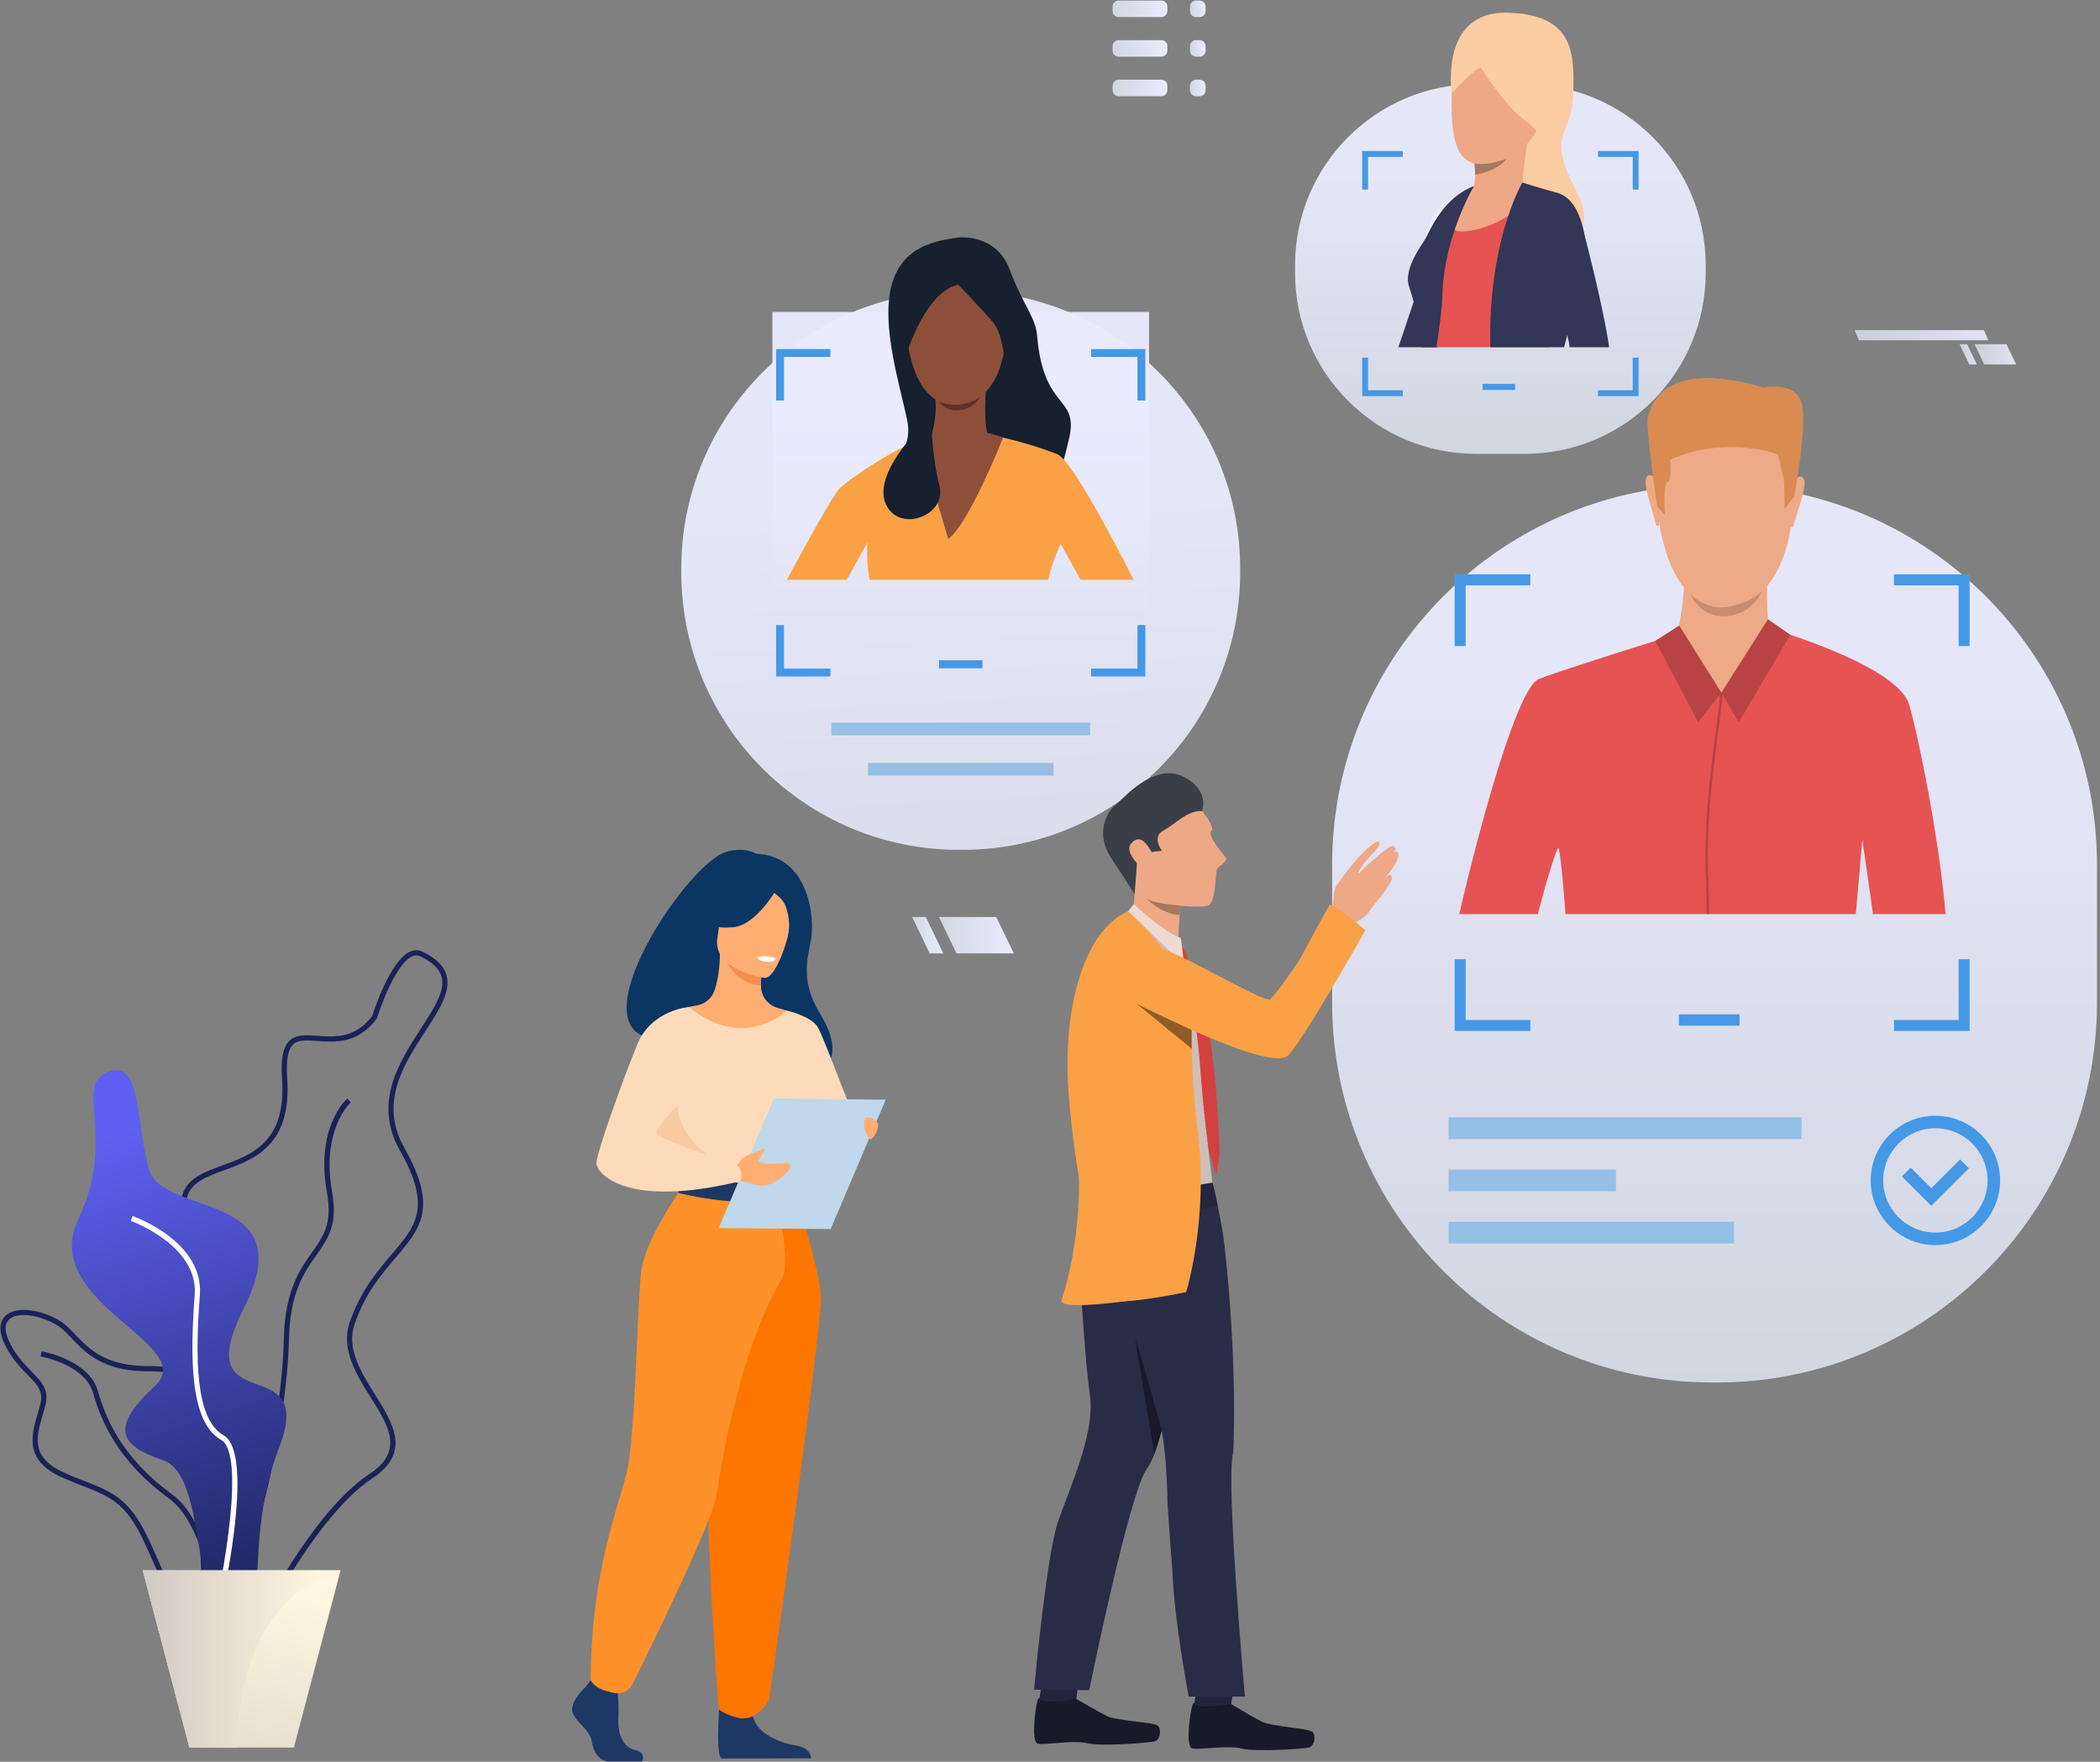 <svg xmlns="http://www.w3.org/2000/svg" width="348" height="292" viewBox="0 0 348 292"><rect x="0" y="0" width="348" height="292" fill="#808080" stroke="none"/><defs><linearGradient id="eo2aa" x1="165.82" x2="158.58" y1="214.44" y2="83.35" gradientUnits="userSpaceOnUse"><stop offset="0" stop-color="#d1d7e0"/><stop offset="1" stop-color="#ebebff"/></linearGradient><linearGradient id="eo2ab" x1="284.13" x2="284.13" y1="250.98" y2="116.03" gradientUnits="userSpaceOnUse"><stop offset="0" stop-color="#d1d7e0"/><stop offset="1" stop-color="#ebebff"/></linearGradient><linearGradient id="eo2ac" x1="159.2" x2="159.2" y1="167.64" y2="68.97" gradientUnits="userSpaceOnUse"><stop offset="0" stop-color="#d1d7e0"/><stop offset="1" stop-color="#ebebff"/></linearGradient><linearGradient id="eo2ad" x1="214.74" x2="237.11" y1="224.15" y2="224.15" gradientUnits="userSpaceOnUse"><stop offset=".01" stop-color="#1a2257"/><stop offset="1" stop-color="#5e60f2"/></linearGradient><linearGradient id="eo2ae" x1="232.08" x2="272.74" y1="242.62" y2="242.62" gradientUnits="userSpaceOnUse"><stop offset=".01" stop-color="#1a2257"/><stop offset="1" stop-color="#5e60f2"/></linearGradient><linearGradient id="eo2af" x1="235.57" x2="266.09" y1="248.53" y2="248.53" gradientUnits="userSpaceOnUse"><stop offset=".01" stop-color="#1a2257"/><stop offset="1" stop-color="#5e60f2"/></linearGradient><linearGradient id="eo2ag" x1="198.68" x2="244.51" y1="217.53" y2="217.53" gradientUnits="userSpaceOnUse"><stop offset=".01" stop-color="#1a2257"/><stop offset="1" stop-color="#5e60f2"/></linearGradient><linearGradient id="eo2ah" x1="46.87" x2="20.19" y1="267.56" y2="187.51" gradientUnits="userSpaceOnUse"><stop offset=".01" stop-color="#1a2257"/><stop offset="1" stop-color="#5e60f2"/></linearGradient><linearGradient id="eo2ai" x1="26.23" x2="39.57" y1="319.85" y2="262.32" gradientUnits="userSpaceOnUse"><stop offset="0" stop-color="#c9c4c1"/><stop offset="1" stop-color="#fff6de"/></linearGradient><linearGradient id="eo2aj" x1="20.22" x2="53.02" y1="274.96" y2="274.96" gradientUnits="userSpaceOnUse"><stop offset="0" stop-color="#c9c4c1"/><stop offset="1" stop-color="#fff6de"/></linearGradient><linearGradient id="eo2ak" x1="248.63" x2="248.63" y1="84.22" y2="28.63" gradientUnits="userSpaceOnUse"><stop offset="0" stop-color="#d1d7e0"/><stop offset="1" stop-color="#ebebff"/></linearGradient><linearGradient id="eo2al" x1="327.19" x2="334.11" y1="58.72" y2="58.72" gradientUnits="userSpaceOnUse"><stop offset="0" stop-color="#d1d7e0"/><stop offset="1" stop-color="#ebebff"/></linearGradient><linearGradient id="eo2am" x1="324.72" x2="327.6" y1="58.72" y2="58.72" gradientUnits="userSpaceOnUse"><stop offset="0" stop-color="#d1d7e0"/><stop offset="1" stop-color="#ebebff"/></linearGradient><linearGradient id="eo2an" x1="307.34" x2="329.48" y1="55.56" y2="55.56" gradientUnits="userSpaceOnUse"><stop offset="0" stop-color="#d1d7e0"/><stop offset="1" stop-color="#ebebff"/></linearGradient><linearGradient id="eo2ao" x1="184.37" x2="193.45" y1="1.46" y2="1.46" gradientUnits="userSpaceOnUse"><stop offset="0" stop-color="#d1d7e0"/><stop offset="1" stop-color="#ebebff"/></linearGradient><linearGradient id="eo2ap" x1="184.37" x2="193.45" y1="8.02" y2="8.02" gradientUnits="userSpaceOnUse"><stop offset="0" stop-color="#d1d7e0"/><stop offset="1" stop-color="#ebebff"/></linearGradient><linearGradient id="eo2aq" x1="184.37" x2="193.45" y1="14.59" y2="14.59" gradientUnits="userSpaceOnUse"><stop offset="0" stop-color="#d1d7e0"/><stop offset="1" stop-color="#ebebff"/></linearGradient><linearGradient id="eo2ar" x1="197.2" x2="199.78" y1="1.46" y2="1.46" gradientUnits="userSpaceOnUse"><stop offset="0" stop-color="#d1d7e0"/><stop offset="1" stop-color="#ebebff"/></linearGradient><linearGradient id="eo2as" x1="197.2" x2="199.78" y1="8.02" y2="8.02" gradientUnits="userSpaceOnUse"><stop offset="0" stop-color="#d1d7e0"/><stop offset="1" stop-color="#ebebff"/></linearGradient><linearGradient id="eo2at" x1="197.2" x2="199.78" y1="14.59" y2="14.59" gradientUnits="userSpaceOnUse"><stop offset="0" stop-color="#d1d7e0"/><stop offset="1" stop-color="#ebebff"/></linearGradient><linearGradient id="eo2au" x1="155.6" x2="168" y1="155.01" y2="155.01" gradientUnits="userSpaceOnUse"><stop offset="0" stop-color="#d1d7e0"/><stop offset="1" stop-color="#ebebff"/></linearGradient><linearGradient id="eo2av" x1="151.15" x2="156.32" y1="155.01" y2="155.01" gradientUnits="userSpaceOnUse"><stop offset="0" stop-color="#d1d7e0"/><stop offset="1" stop-color="#ebebff"/></linearGradient></defs><g><g><g opacity=".95"><path fill="url(#eo2aa)" d="M158.898 140.854c-25.405 0-46-20.595-46-46v-.616c0-25.405 20.595-46 46-46h.616c25.405 0 46 20.595 46 46v.616c0 25.405-20.595 46-46 46z"/></g><g><path fill="#96bfe6" d="M137.766 121.886v-2.118h42.88v2.118z"/></g><g><path fill="#96bfe6" d="M143.84 128.561v-2.118h30.732v2.118z"/></g><g opacity=".95"><path fill="url(#eo2ab)" d="M283.75 229.141c-34.794 0-63-28.206-63-63V143.36c0-34.794 28.206-63 63-63h.755c34.794 0 63 28.206 63 63v22.781c0 34.794-28.206 63-63 63z"/></g><g><g><path fill="#4598e6" d="M278.222 169.993v-1.862h10.053v1.862z"/></g></g><g><g><path fill="#96bfe6" d="M240.054 188.797v-3.604h58.499v3.604z"/></g><g><path fill="#96bfe6" d="M240.054 206.105V202.5h47.305v3.605z"/></g><g><path fill="#96bfe6" d="M240.054 197.45v-3.604h27.732v3.605z"/></g></g><g><g><path fill="#4598e6" d="M242.882 169.056h10.72v1.82h-12.54v-11.885h1.82zm83.516-10.065v11.885h-12.54v-1.82h10.72V158.99zM241.06 95.197h12.54v1.82h-10.719v10.061h-1.82zm85.337 0v11.881h-1.82v-10.06h-10.72v-1.821z"/></g></g><g><g><g><path fill="#4598e6" d="M329.368 195.649c0 4.767-3.878 8.645-8.646 8.645-4.767 0-8.646-3.878-8.646-8.645 0-4.768 3.879-8.646 8.646-8.646 4.768 0 8.646 3.878 8.646 8.646zm2.075 0c0-5.912-4.81-10.721-10.72-10.721-5.912 0-10.721 4.81-10.721 10.72 0 5.912 4.809 10.721 10.72 10.721 5.912 0 10.721-4.81 10.721-10.72z"/></g></g><g><g><path fill="#4598e6" d="M320.039 199.868l-4.87-4.87 1.466-1.468 3.404 3.404 4.77-4.771 1.468 1.467z"/></g></g></g><g opacity=".95"><path fill="url(#eo2ac)" d="M127.993 105.262v-53.56h62.426v53.56z"/></g><g><g><g><path fill="url(#eo2ad)" d="M36.248 266.244c5.197-3.655 11.28-29.127 11.642-44.3.186-7.77 2.484-11.008 4.51-13.865 1.938-2.73 3.611-5.09 2.636-10.504-1.862-10.348 3.035-14.815 3.085-14.858l-.567-.647c-.218.191-5.318 4.798-3.364 15.658.911 5.059-.59 7.175-2.49 9.854-1.995 2.81-4.477 6.308-4.669 14.342-.39 16.283-6.608 40.333-11.278 43.617z"/></g></g><g><g><path fill="url(#eo2ae)" d="M9.195 219.484c.953.521 1.751 1.357 2.676 2.325 2.31 2.419 5.184 5.43 12.467 5.464 3.626.016 5.657.49 6.585 1.532 1.015 1.14.794 3.116.487 5.852a69.498 69.498 0 0 0-.327 3.475c-.493 7.823 3.991 13.29 4.182 13.518 2.608 3.106 5.562 9.288 4.328 12.818-.48 1.373-1.578 2.243-3.263 2.583-5.879 1.189-7.501-2.49-10.19-8.584a141.576 141.576 0 0 0-1.583-3.497c-3.115-6.574-6.02-7.715-10.42-9.441-1.055-.415-2.251-.884-3.557-1.47-5.56-2.5-4.557-5.93-3.494-9.561.152-.52.303-1.038.434-1.551.669-2.614-.65-3.96-2.32-5.665-1.202-1.226-2.564-2.615-3.641-4.867-.565-1.18-1.03-2.783-.043-3.718 1.3-1.232 4.6-.893 7.679.787zm16.158 39.33c2.34 5.306 4.112 9.318 8.95 9.318.67 0 1.4-.077 2.197-.238 2.003-.406 3.317-1.462 3.904-3.142 1.401-4.007-1.845-10.516-4.48-13.653-.044-.053-4.454-5.442-3.983-12.913.079-1.252.209-2.411.323-3.434.332-2.956.571-5.092-.699-6.519-1.119-1.257-3.28-1.802-7.223-1.82-6.917-.033-9.652-2.896-11.85-5.198-.933-.977-1.814-1.9-2.886-2.484-3.447-1.883-7.098-2.16-8.681-.659-.752.714-1.387 2.11-.142 4.714 1.14 2.38 2.616 3.887 3.802 5.098 1.596 1.629 2.651 2.705 2.102 4.85-.128.503-.277 1.012-.426 1.522-1.067 3.647-2.275 7.781 3.967 10.586a77.82 77.82 0 0 0 3.596 1.487c4.357 1.71 6.987 2.742 9.956 9.01a139.953 139.953 0 0 1 1.573 3.475z"/></g></g><g><g><path fill="url(#eo2af)" d="M36.407 273.094l.859-.045c-.043-.806-1.126-19.816-8.758-25.38-8.373-6.103-11.014-12.662-12.271-17.065-1.481-5.188-9.022-6.575-9.343-6.631l-.15.847c.074.012 7.333 1.35 8.667 6.02 1.292 4.525 4.003 11.264 12.59 17.524 7.306 5.325 8.396 24.537 8.406 24.73z"/></g></g><g><g><path fill="url(#eo2ag)" d="M61.254 244.282c-10.623 6.989-20.704 28.548-21.557 30.4-2.126 1.654-3.593 2.3-4.36 1.918-1.31-.653-1.241-4.402-1.155-9.15.126-6.953.298-16.476-3.372-25.307-3.574-8.602-.563-10.977 2.625-13.49 3.81-3.006 7.751-6.114.71-19.172-2.949-5.47-3.91-9.102-3.026-11.431.828-2.183 3.248-3.07 6.05-4.095 4.988-1.825 11.195-4.097 10.423-15.245-.201-2.912.106-4.731.94-5.563.848-.843 2.254-.74 4.034-.61 2.979.218 6.686.49 9.84-3.678l.045-.06.022-.071c.028-.09 2.816-8.906 5.853-10.229.454-.197.876-.198 1.288-.001 2.023.968 3.185 2.072 3.552 3.376.656 2.332-1.228 5.233-3.41 8.592-3.555 5.475-7.98 12.288-3.483 20.233 5.31 9.382 2.658 12.488-1.359 17.19-2.397 2.805-5.114 5.986-6.946 11.219-1.568 4.477 1.1 8.735 3.454 12.492 2.992 4.777 5.577 8.903-.168 12.682zM35.84 277.57c1.076 0 2.506-.735 4.47-2.274l.082-.065.043-.095c.105-.23 10.632-23.122 21.291-30.134 6.447-4.242 3.385-9.13.424-13.857-2.36-3.768-4.802-7.665-3.37-11.752 1.779-5.081 4.44-8.197 6.788-10.945 4.099-4.799 7.06-8.265 1.453-18.17-4.24-7.493-.151-13.788 3.456-19.343 2.295-3.534 4.278-6.587 3.516-9.293-.438-1.556-1.749-2.838-4.008-3.919-.642-.306-1.315-.31-2.003-.01-3.273 1.425-6.009 9.753-6.306 10.686-2.862 3.734-6.147 3.494-9.047 3.282-1.92-.14-3.577-.262-4.703.858-1.035 1.032-1.414 3.012-1.191 6.232.727 10.503-4.898 12.562-9.86 14.378-2.876 1.053-5.592 2.046-6.56 4.597-.979 2.58-.002 6.439 3.074 12.144 6.698 12.422 3.208 15.175-.487 18.088-3.299 2.602-6.71 5.292-2.885 14.496 3.6 8.665 3.43 18.084 3.305 24.963-.098 5.443-.163 9.039 1.633 9.933.266.133.559.2.885.2z"/></g></g><g><path fill="url(#eo2ah)" d="M18.13 177.594c5.425-1.86 4.298 8.596 6.59 16.332 2.292 7.737 25.5 3.375 15.759 22.748-9.742 19.372 12.32 6.478 5.73 23.383s-.573 34.985-7.736 30.386S34.45 244.557 27 242.027c-7.45-2.53-8.665-5.48-1.29-12.356 7.377-6.877-19.327-13.704-12.737-27.59 6.59-13.885-1.11-22.338 5.158-24.487z"/></g><g><g><path fill="#fff" d="M35.977 269.333c.682-2.894 6.508-28.362 1.071-31.44-4.791-2.714-4.673-13.267-3.925-23.233.661-8.822-10.668-12.945-11.15-13.116l-.289.81c.113.04 11.194 4.076 10.581 12.242-.767 10.234-.85 21.094 4.36 24.044 4.128 2.338.327 22.806-1.485 30.496z"/></g></g><g><path fill="url(#eo2ai)" d="M56.444 260.264L48.7 289.65h-17.31l-7.745-29.385z"/></g><g><path fill="url(#eo2aj)" d="M56.444 260.264s-17.05 3.202-17.05 29.385H31.39l-7.746-29.385z"/></g></g><g opacity=".95"><path fill="url(#eo2ak)" d="M244.611 75.224c-16.568 0-30-13.431-30-30v-1.283c0-16.568 13.432-30 30-30h8.045c16.569 0 30 13.432 30 30v1.283c0 16.569-13.431 30-30 30z"/></g><g><g><path fill="#4598e6" d="M245.677 64.633v-1h5.397v1z"/></g></g><g><g><path fill="#4598e6" d="M226.706 64.68h5.754v.978h-6.731v-6.38h.977zm44.833-5.402v6.38h-6.732v-.977h5.755v-5.403zm-45.81-34.246h6.731v.977h-5.754v5.4h-.977zm45.81 0v6.378h-.977v-5.401h-5.755v-.977z"/></g></g><g><g><path fill="#4598e6" d="M155.602 110.755v-1.335h7.208v1.335z"/></g></g><g><g><path fill="#4598e6" d="M129.917 110.819h7.687v1.305h-8.992v-8.522h1.305zm59.883-7.217v8.522h-8.991v-1.305h7.686v-7.217zM128.612 57.86h8.992v1.306h-7.687v7.213h-1.305zm61.188 0v8.52h-1.305v-7.214h-7.686v-1.306z"/></g></g><g><g><g><path fill="#e65353" d="M322.406 151.504H310.38c-.791-5.758-1.764-12.33-1.764-12.33s-.486 5.424-1.077 12.33h-48.118c-.44-6.21-.968-10.858-1.159-10.953-.276-.138-1.992 5.372-3.417 10.953H241.82c3.35-14.432 9.6-37.586 13.212-38.973 5.142-1.978 26.114-8.44 26.114-8.44h11.967s21.267 6.066 23.245 12.663c1.573 5.257 5.042 22.591 6.048 34.75z"/></g></g><g><g><path fill="#eea987" d="M287.68 65.266s11.174 1.76 9.473 19.245c-1.702 17.484-11.564 16.05-12.224 16.033-.659-.018-9.9.319-10.621-21.028 0 0-.315-15.786 13.372-14.25z"/></g></g><g><g><path fill="#eea987" d="M292.896 95.394s-.306 7.192.39 8.749c.695 1.556-9.222 6.557-15.271.984 0 0 1.46-7.815 1.055-10.585-.407-2.77 13.826.852 13.826.852z"/></g></g><g><g><path fill="#eea987" d="M297.326 79.572s1.223-1.307 1.672.016c.449 1.324-1.898 7.236-1.745 7.5 0 0-.223.514-.517.232-.294-.283.59-7.748.59-7.748z"/></g></g><g><g><path fill="#eea987" d="M274.434 79.35s-1.198-1.33-1.673-.015c-.474 1.314 1.759 7.27 1.6 7.533 0 0 .214.517.513.24.299-.276-.44-7.757-.44-7.757z"/></g></g><g><g><path fill="#d98b52" d="M297.32 82.254l-1.6 2.139s.046-4.69-.21-5.425c-.257-.735-.65-2.981-.865-3.51-.215-.53-9.596-3.16-17.883.767 0 0 .364 3.372-.43 3.672-.794.3-.405 5.491-.405 5.491l-1.315-1.484s-2.014-13.451-1.516-14.853c.497-1.403 2.081-9.832 19.082-4.828 0 0 5.3-1.123 6.364 2.537s-1.222 15.494-1.222 15.494z"/></g></g><g><g><path fill="#eea987" d="M293.285 104.142s2.521.538-8.03 10.65c0 0-7.482-8.279-7.24-9.665.242-1.386 15.27-.985 15.27-.985z"/></g></g><g><g><path fill="#b84343" d="M285.256 114.792l2.88 4.923 8.54-14.502-3.698-2.58z"/></g></g><g><g><path fill="#b84343" d="M285.256 114.792l-6.988-11.119-3.96 2.546 7.101 13.496z"/></g></g><g><g><path fill="#b84343" d="M283.09 145.594c.086 1.64.124 3.65.129 5.91h-.396c-.005-2.25-.043-4.256-.129-5.891-.648-12.335 2.34-27.343 2.36-30.86l.386.076c-.02 3.517-2.998 18.482-2.35 30.765z"/></g></g><g><path fill="#c78d71" d="M280.11 98.486s2.655 2.807 6.405 2.059c3.75-.75 5.415-2.466 5.415-2.466s-1.48 3.713-5.816 4.052c-4.335.34-6.004-3.645-6.004-3.645z"/></g></g><g><g><g><g><path fill="#eea886" d="M149.512 51.993c.305 0 .647.35.708.416.237 2.167.558 5.659.419 5.847-.007.007-.01.006-.014.006-.148-.037-.477-.87-.662-1.45-.018-.066-.058-.188-.113-.357-.283-.877-1.036-3.205-.76-4.045.079-.24.196-.378.348-.41a.374.374 0 0 1 .074-.007zm1.117 6.361a.106.106 0 0 0 .075-.032c.22-.22-.29-4.985-.393-5.938l-.002-.015-.01-.011c-.02-.022-.478-.53-.879-.448-.187.039-.327.198-.418.471-.285.869.448 3.134.76 4.102.055.168.094.29.112.356.078.242.477 1.45.73 1.512a.102.102 0 0 0 .025.003z"/></g></g></g><g><g><g><path fill="#16202e" d="M158.936 39.353s6.152-.645 8.368 5.295c2.216 5.94 4.303 7.885 4.565 11.006 1.056 12.622 6.95 9.767 5.293 17.043-1.658 7.276-2.806 8.376-2.806 8.376l-14.092-2.762-14.275.046s5.584-2.79 4.341-8.73c-1.243-5.94-4.341-15.677-2.591-22.308 1.75-6.63 7.521-7.46 11.197-7.966z"/></g></g></g><g><g><g><path fill="#eea886" d="M166.858 52.409c.066-.072.461-.475.782-.409.152.032.27.17.348.41.277.84-.476 3.168-.76 4.045-.055.169-.094.291-.112.356-.186.58-.515 1.414-.663 1.45-.004.001-.007.002-.013-.004-.14-.19.181-3.681.417-5.848zm-.41 5.945a.102.102 0 0 0 .027-.003c.252-.061.651-1.27.729-1.514.018-.064.057-.185.112-.354.313-.967 1.046-3.233.76-4.102-.09-.273-.23-.432-.418-.47-.401-.085-.86.425-.879.447l-.01.011-.001.014c-.104.954-.613 5.72-.394 5.939a.106.106 0 0 0 .075.032z"/></g></g></g><g><g><g><path fill="#faa146" d="M187.86 96.105h-8.782c-1.82-3.318-3.3-5.914-3.3-5.914s-1.184 2.16-2.102 5.914h-29.56c-.452-2.342-.48-4.587-.385-6.185 0 0-1.58 2.854-3.413 6.185h-9.931c2.635-4.935 7.573-13.92 8.696-15.092 1.409-1.476 9.577-7.122 15.409-8.964 5.834-1.842 9.15-.064 9.15-.064s5.99 1.08 11.529 3.276c2.178.863 8.192 11.972 12.688 20.844z"/></g></g></g><g><g><g><path fill="#8e4f3a" d="M159.748 42.827s8.147 1.175 6.954 13.202c-1.193 12.026-8.383 11.072-8.863 11.062-.48-.01-7.214.25-7.796-14.425 0 0-.271-10.852 9.705-9.84z"/></g></g></g><g><g><g><path fill="#8e4f3a" d="M163.367 64.957s-.504 6.256.701 8.13c1.205 1.874-1.03 4.418-5.636 3.548-4.606-.87-4.338-3.481-4.338-3.481s1.29-3.86.912-6.95c-.376-3.091 8.361-1.247 8.361-1.247z"/></g></g></g><g><g><g><path fill="#16202e" d="M158.816 47.186s3.806 4.001 5.574 6.027c1.769 2.027 1.972 5.941 1.972 5.941s2.978-3.638 1.733-7.874c-1.246-4.237-4.193-12.48-11.653-9.947-7.46 2.532-7.737 13.677-6.861 19.203 0 0 3.348-12.2 9.235-13.35z"/></g></g></g><g><g><g><path fill="#8e4f3a" d="M166.227 72.535s-5.65 14.31-9.083 16.796c0 0-4.51-14.594-4.195-16.73 0 0 6.804-2.667 13.278-.066z"/></g></g></g><g><g><path fill="#16202e" d="M154.288 69.075s-10.071 8.96-7.457 14.551c2.23 4.772 10.14 1.845 8.836-3.154-1.306-5-1.379-11.397-1.379-11.397z"/></g></g><g><g><path fill="#633029" d="M155.605 66.546s3.471 1.64 6.85-.783c0 0-.938 1.938-3.425 2.213-2.486.276-3.425-1.43-3.425-1.43z"/></g></g></g><g><g><g><path fill="#323657" d="M244.997 33.444s-3.34 12.57-4.037 15.403c-.207.853-.877 2.328-1.727 4.01a3.206 3.206 0 0 0-.334 1.06c-.135 1.049.268 1.875-.429 3.118l-.126.523h-6.611c.772-2.292 1.75-5.208 2.535-7.558.658-1.982 1.177-3.56 1.316-4.016.408-1.363 1.907-5.779 3.18-8.71.445-1.022 2.157-2.03 3.674-2.76a29.487 29.487 0 0 1 2.56-1.07z"/></g></g><g><g><path fill="#fccca2" d="M240.574 15.487s-2.107-13.634 9.185-13.383c11.292.252 11.14 6.994 10.94 13.685-.202 6.691-4.528 6.188.352 15.496 4.88 9.307-4.226 9.307-4.226 9.307l-7.066-9.71z"/></g></g><g><g><path fill="#eea886" d="M248.523 3.413s-7.647 1.207-7.949 12.074c-.302 10.867 2.063 13.181 8.754 10.917 6.691-2.263 8.804-13.633 8.956-15.394.15-1.761.553-8.905-9.76-7.597z"/></g></g><g><g><path fill="#e55353" d="M261.954 41.212c.027 3.74-4.272 12.685-4.935 15.448-.079.322-.163.619-.247.898h-20.87c-.108-1.289-.21-2.39-.261-3.012-.166-2.043-2.235-6.444-2.166-8.492.072-2.088 1.096-3.89 2.53-6.119.443-.69.912-1.394 1.378-2.078 1.52-2.23 3.036-4.254 3.782-4.95a12.113 12.113 0 0 1 1.522-1.214l.003-.004c.938-.624 1.568-.826 1.568-.826l6.573-1.05s4.097 1.483 6.455 2.033c0 0 4.599.673 4.668 9.366z"/></g></g><g><g><path fill="#e55353" d="M242.692 31.69l-3.81 6.004-3.517 5.541c.009-.03.243-.869.64-3.299.076-.461.157-.98.244-1.56.025-.173.063-.343.11-.512 1.505-3.47 6.158-6.086 6.328-6.172a.018.018 0 0 1 .005-.003z"/></g></g><g><g><path fill="#eea886" d="M253.63 21.51c-.663 1.251-1.363 9.022-1.363 9.022s-9.353 3.535-8.395 1.535c.434-.907.561-2.085.57-3.1a15.015 15.015 0 0 0-.147-2.21s9.998-6.5 9.335-5.247z"/></g></g><g><g><path fill="#fccca2" d="M245.404 11.21s3.924 6.39 7.496 8.906c3.572 2.515 1.761 4.528 1.761 4.528s9.32-19.621.46-20.98c-8.862-1.358-14.295-1.459-14.547 11.823 0 0 4.025-4.377 4.83-4.276z"/></g></g><g><g><path fill="#a77860" d="M249.671 26.279c-1.435 2.118-5.228 2.688-5.228 2.688h-.001c.008-.8-.057-1.5-.104-1.888 2.437.47 5.333-.8 5.333-.8z"/></g></g><g><path fill="#ebeeff" d="M236.375 37.823s-.203.42-.37 2.114l1.378-2.08s2.46-3.527 3.303-4.445c.843-.917 2.001-1.72 2.001-1.72s-4.84 2.326-6.312 6.131z"/></g><g><path fill="#e55353" d="M254.987 43.084s6.004-2.355 7.78-2.492c0 0-1.208-9.64-7.105-8.619-5.896 1.022-.675 11.11-.675 11.11z"/></g><g><path fill="#eea886" d="M244.258 30.863s-4.407 6.777-2.915 7.369c1.492.592 9.567-.79 13-7.227 0 0-5.133-2.632-10.085-.142z"/></g><g><path fill="#323657" d="M262.768 40.593c-.307 5.313-1.815 10.353-3.058 14.979-.18.67-.355 1.334-.517 1.986h-12.222c-.03-1.833-.024-3.449.033-4.798.615-14.748 5.29-22.503 5.29-22.503s1.492.501 5.788 1.717c2.943.832 4.055 4.578 4.46 6.849l.007.027a16.21 16.21 0 0 1 .219 1.743z"/></g><g><path fill="#323657" d="M244.255 30.866c-.048.084-.853 1.436-1.817 3.647-1.448 3.32-3.256 8.576-3.41 14.367-.047 1.86-.417 4.872-.978 8.678h-2.44A38.727 38.727 0 0 0 234.268 50c-.334-1.186-.64-2.073-.805-2.634-.778-2.646 1.709-6.17 2.541-7.431.835-1.259 2.83-7.05 8.251-9.069z"/></g><g><path fill="#323657" d="M266.66 57.558h-6.563c0-.426-.147-1.123-.387-1.985-1.193-4.239-4.722-12.49-4.722-12.49s-5.28-8.63-.276-10.829c5.004-2.198 7.158 3.947 7.83 6.57a.2.2 0 0 0 .006.027c.166.628 3.145 11.988 4.113 18.707z"/></g></g><g><g><g><path fill="#eea886" d="M220.84 151.577s-.103-1.27.046-1.863c.258-1.024-.122-2.681 1.165-3.486 1.287-.804 4.989 2.564 5.28 3.505.291.94-1.093 2.544-3.987 3.892-2.894 1.347-2.504-2.048-2.504-2.048z"/></g></g><g><g><path fill="#eea886" d="M221.657 146.562s1.25-1.88 2.9-3.802c1.447-1.685 3.478-3.575 3.907-3.216.65.545-1.192 1.904-2.514 3.671-1.216 1.628-.7 1.513-.7 1.513s-.149.025 1.526-1.49c1.8-1.627 3.803-3.3 4.16-3.013.442.357.467.438-.089 1.137.407-.333.557-.268.713-.11.811.814-1.457 3.62-2.358 4.734.698-.851 1.302-1.4 1.476-.582.199.937-3.189 4.758-4.27 6.244-1.178 1.622-4.75-5.086-4.75-5.086z"/></g></g><g><g><g><g><g><path fill="#181929" d="M178.366 281.591s3.522 2.082 5.116 2.856c1.595.774 7.791.996 8.404 1.578.612.581.388 2.433-.64 2.623-1.026.19-8.557.87-11.07.282-2.514-.587-7.213.402-8.254.048-1.04-.354-.37-5.964.033-7.223.403-1.26 6.41-.164 6.41-.164z"/></g></g></g></g></g><g><g><g><g><g><path fill="#22243b" d="M178.659 279.297l-.293 2.294s-4.709.88-6.136.155l.354-2.384z"/></g></g></g></g></g><g><g><path fill="#292c47" d="M197.55 200.936c-.051 1.589-.34 5.036-.677 8.656-.075.804-.155 1.617-.232 2.42-.47 4.872-.944 9.377-.944 9.377-.595 3.877-1.822 10.61-3.193 15.7-.396 1.47-.803 2.802-1.21 3.889-.398 1.058-.797 1.885-1.184 2.38-2.918 3.727-9.608 36.773-9.608 36.773l-9.133-.07s2.008-22.377 4.027-28.048c2.252-6.335 6.165-14.872 5.194-20.982-.608-3.834-1.393-16.038-1.393-16.038s-.763-13.713 2.824-23.757c.895-2.51 15.528 9.7 15.528 9.7z"/></g></g><g><g><g><g><g><path fill="#181929" d="M204.03 282.45s3.498 2.124 5.083 2.917c1.585.794 7.779 1.09 8.384 1.678.605.59.359 2.44-.67 2.616-1.03.177-8.569.767-11.074.15-2.506-.619-7.217.314-8.254-.052-1.036-.366-.297-5.968.12-7.222.417-1.255 6.412-.087 6.412-.087z"/></g></g></g></g></g><g><g><g><g><g><path fill="#22243b" d="M204.352 280.16l-.321 2.29s-4.719.824-6.137.081l.382-2.379z"/></g></g></g></g></g><g><g><path fill="#292c47" d="M193.435 247.39c-.238-7.308-.884-12.164-2.765-16.387-1.579-3.545-2.93-14.681-2.93-14.681s-4.28-13.049-3.413-23.68c.217-2.654 16.761 4.02 16.761 4.02.362 1.548 1.47 6.42 1.861 10.032 2.24 20.642 1.402 34.09 1.402 34.09-1.279 4.558 1.954 40.419 1.954 40.419h-9.313s-2.441-12.758-2.698-20.692c0 0-.952-11.857-.86-13.121z"/></g></g><g><g><g><path fill="#cfbeb6" d="M193.227 152.818s4.339 7.113 5.607 11.082c1.269 3.968.247 15.509.47 17.828.695 7.196 1.708 15.119 1.708 15.119l-14.545 9.29s-2.61-6.098-4.887-13.69c-2.276-7.593-2.46-14.43-2.438-18.997.067-14.328 7.811-22.418 7.811-22.418z"/></g></g></g><g><g><g><path fill="#eea886" d="M198.572 133.739s2.983 3.192 2.14 4.031c-.696.694 2.046 3.875 2.436 4.41.39.534-1.218 1.42-1.482 1.899-.265.48-.11 5.486-1.49 6-1.38.515-8.35-.029-10.564-1.38-2.214-1.352-5.786-9.146-5.53-12.896.257-3.75 9.245-7.63 14.49-2.064z"/></g></g></g><g><g><g><path fill="#eea886" d="M195.752 148.998s-.051.426-.12 1.085c-.025.276-.059.59-.089.936-.017.203-.034.42-.055.642-.004.06-.013.12-.017.179l-.026.31c-.034.48-.068.978-.093 1.472-.064 1.272-.072 2.488.064 3.165.366 1.854-7.623-5.973-7.623-5.973s.676-6.07.349-12.893c-.332-6.823 7.61 11.077 7.61 11.077z"/></g></g></g><g><g><g><path fill="#3a3f47" d="M199.184 134.44s1.41-3.328-2.94-5.64c-5.122-2.72-10.553 4.11-11.274 4.512-.72.403-3.995 4.088-.79 8.973 4.044 6.165 3.83 5.958 3.83 5.958s.406-4.547.38-5.425c-.05-1.603 4.158-1.794 4.158-1.794s-1.728-2.3.193-3.33c1.92-1.032 4.167-3.48 6.443-3.254z"/></g></g></g><g><g><g><path fill="#eea886" d="M190.339 140.442c-.306-.43-1.43-2.33-2.876-.661-1.445 1.668 2.431 4.787 2.751 4.756.32-.03 2.702-.474.125-4.095z"/></g></g></g><g><g><path fill="#23263d" d="M201.806 199.912s-.724-3.403-.864-3.912l-21.27 3.54.218 2.749s15.325-.918 21.916-2.377z"/></g></g><g><g><path fill="#faa146" d="M177.779 184.921s3.267 14.112-1.85 30.575c-.625 2.01 14.166-.313 14.166-.313z"/></g></g><g><g><g><path fill="#faa146" d="M196.567 214.15s-10.506 2.305-13.456 1.263c0 0-4.294-15.619-5.792-31.473a124.33 124.33 0 0 1-.293-3.67v-.002c-.836-12.897 2.446-25.982 9.926-29.235.211.142 10.746 9.43 10.546 17.931a113.462 113.462 0 0 0-.003 4.869l.001.002a137.353 137.353 0 0 0 .645 10.569 178.362 178.362 0 0 0 .395 3.627c1.7 14.189-1.969 26.119-1.969 26.119z"/></g></g></g><g><g><path fill="#d44040" d="M196.136 159.03s1.979 7.835 2.733 17.693c.631 8.248 1.474 14.08 1.474 14.08l1.263 4.084.52-3.938s-.464-10.645-1.082-14.975c-.622-4.366-.894-9.908-4.385-17.098z"/></g></g><g><g><path fill="#d44040" d="M195.915 159.035s.238.229.576.28c.337.05.82-.49-.905-2.768z"/></g></g><g><g><g><path fill="#eddad3" d="M187.886 149.855s4.892 4.607 7.803 5.624l.555 4.412-9.29-8.859z"/></g></g></g><g><g><path fill="#faa146" d="M191.17 167.69c-1.928-.685-9.942-4.575-7.81-9.116 2.13-4.54 7.625-2.125 11.76-.278 4.328 1.933 14.544 7.873 15.352 7.32.808-.554 4.342-5.61 4.98-6.738.64-1.126 4.496-8.329 4.86-8.872.354-.53 5.957 4.175 5.957 4.175s-10.06 17.865-12.767 20.71c-2.707 2.845-22.332-7.2-22.332-7.2z"/></g></g><g><g><path fill="#181929" d="M192.504 237.088v.001c-.396 1.47-.803 2.802-1.21 3.888h-.002l-3.185-19.002c.805 1.801 4.397 15.113 4.397 15.113z"/></g></g><g><g><path fill="#8f5c28" d="M197.495 173.833l-9.217-7.528c2.441 1.308 8.442 4.048 9.193 4.39a113.44 113.44 0 0 0 .024 3.138z"/></g></g><g><g><path fill="#a77860" d="M195.633 150.083c-.026.276-.06.59-.09.936-.017.203-.034.42-.055.642-3.054-.205-5.415-2.638-5.56-2.786 1.242.987 5.705 1.208 5.705 1.208z"/></g></g></g><g opacity=".95"><g opacity=".95"><path fill="url(#eo2al)" d="M328.813 60.4h5.292l-1.62-3.36h-5.292z"/></g><g opacity=".95"><path fill="url(#eo2am)" d="M326.336 60.4h1.261l-1.62-3.36h-1.26z"/></g><g opacity=".95"><path fill="url(#eo2an)" d="M308.05 56.397h21.431l-.71-1.68h-21.432z"/></g></g><g><g><g><path fill="url(#eo2ao)" d="M185.37 2.827a1 1 0 0 1-1-1V1.09a1 1 0 0 1 1-1h7.082a1 1 0 0 1 1 1v.737a1 1 0 0 1-1 1z"/></g></g><g><g><path fill="url(#eo2ap)" d="M185.37 9.39a1 1 0 0 1-1-1v-.737a1 1 0 0 1 1-1h7.082a1 1 0 0 1 1 1v.737a1 1 0 0 1-1 1z"/></g></g><g><g><path fill="url(#eo2aq)" d="M185.37 15.953a1 1 0 0 1-1-1v-.737a1 1 0 0 1 1-1h7.082a1 1 0 0 1 1 1v.737a1 1 0 0 1-1 1z"/></g></g><g><g><path fill="url(#eo2ar)" d="M198.202 2.827a1 1 0 0 1-1-1V1.09a1 1 0 0 1 1-1h.584a1 1 0 0 1 1 1v.737a1 1 0 0 1-1 1z"/></g></g><g><g><path fill="url(#eo2as)" d="M198.202 9.39a1 1 0 0 1-1-1v-.737a1 1 0 0 1 1-1h.584a1 1 0 0 1 1 1v.737a1 1 0 0 1-1 1z"/></g></g><g><g><path fill="url(#eo2at)" d="M198.202 15.953a1 1 0 0 1-1-1v-.737a1 1 0 0 1 1-1h.584a1 1 0 0 1 1 1v.737a1 1 0 0 1-1 1z"/></g></g></g><g><g><path fill="url(#eo2au)" d="M158.507 158.022h9.5l-2.908-6.03h-9.5z"/></g><g><path fill="url(#eo2av)" d="M154.061 158.022h2.264l-2.908-6.03h-2.264z"/></g></g><g><g><path fill="#0b3563" d="M110.336 172.12c-.378-1.137 12.658-2.94 11.203 7.462 0 0 23.382 3.138 14.329-11.615-3.134-5.107-2.146-8.76-1.48-12.2.669-3.442-.245-13.896-9.027-14.257 0 0-2.111-1.279-5.162-.266-6.937 2.304-26.41 32.163-9.863 30.877z"/></g><g><path fill="#fddbba" d="M129.308 186.158s.835 1.653 2.348 3.551c1.825 2.285 11.4-3.138 10.575-3.55-.825-.413-5.637-14.275-6.782-16.016-1.146-1.742-5.05-2.647-5.05-2.647z"/></g><g><path fill="#1e3865" d="M96.996 279.646s-2.643 2.412-2.127 4.126c.516 1.713 2.9 2.856 3.223 4.95.322 2.095 1.611 3.237 2.771 3.237h5.532s.854-1.473-1.209-1.918c-2.062-.444-2.84-2.905-2.711-5.19.129-2.285-.194-5.331-.194-5.331l-4.383-1.016z"/></g><g><path fill="#1e3865" d="M119.364 280.67s-.95 10.218.21 10.79l14.848-.031s0-1.714-2.385-2.095c-2.385-.38-6.575-1.777-7.284-4.887-.709-3.11-5.389-3.776-5.389-3.776z"/></g><g><path fill="#ffae73" d="M108.783 207.37c3.056-6.851 4.925-8.818 4.568-10.945-.265-1.583.809-29.514.809-29.514.363-.113 1.09-.213 1.487-.302 1.253-.278 2.29-1.158 2.722-2.367.52-1.457.934-3.607.924-6.302l.392.077 6.58 1.303s-.149 2.071-.154 4.022v.05a3.785 3.785 0 0 0 2.732 3.659c.831.24 1.554.445 1.554.445s2.417 6.9 2.879 13.987c.461 7.088-4.395 10.167.036 24.33 4.524 14.466-26.217 5.344-24.529 1.558z"/></g><g><path fill="#f48f4e" d="M126.266 159.32s-.15 2.071-.154 4.022c-3.683-.103-5.63-3.463-6.427-5.325z"/></g><g><path fill="#ffae73" d="M126.663 162.072s-8.627-1.229-7.78-6.59c.848-5.36.306-9.13 5.85-8.572 5.544.558 6.288 2.772 6.44 4.63.153 1.859-2.244 10.713-4.51 10.532z"/></g><g><path fill="#0b3563" d="M128.673 147.403s-3.357 5.913-7.121 6.267c-3.764.354-5.178-.865-5.178-.865s3.124-1.761 4.313-5.515c0 0 6.686-3.163 7.986.113z"/></g><g><path fill="#0b3563" d="M128.008 147.82s1.643.932 2.159 2.32c.505 1.359.84 3.104.38 5.107 0 0 2.455-3.992.846-6.727-1.707-2.9-3.385-.7-3.385-.7z"/></g><g><path fill="#fddbba" d="M107.942 179.267s-.221 3.119 0 6.862c.147 2.482 2.657 5.805 3.013 6.627.894 2.063 1.901 2.398 1.901 2.398l7.797 1.91 2.74.672 8.645-2.582s3.937-10.99 2.357-17.176c-1.581-6.186-3.997-10.482-3.997-10.482s-7.053 6.907-16.238-.586z"/></g><g><path fill="#f8caa4" d="M107.2 186.216c.146 2.481 3.4 5.718 3.755 6.54.894 2.063 1.901 2.398 1.901 2.398l7.797 1.91 2.08-2.932s-12.621-3.51-10.232-14.637z"/></g><g><path fill="#fc7600" d="M131.488 196.822s4.281 13.325 4.556 17.862c.275 4.536-8.183 64.446-8.523 66.537-.32 1.97-2.768 3.226-2.768 3.226s-1.125.664-2.731.21c-2.229-.628-2.933-1.382-2.933-1.382s-3.332-42.727-1.27-57.99c2.062-15.264 2.086-28.463 2.086-28.463z"/></g><g><path fill="#ff912b" d="M113.351 196.425s-6.53 8.761-7.138 14.684c-.61 5.923-.956 26.727-2.253 32.501-1.296 5.774-6.062 16.885-6.062 34.895 0 0 .496 1.032 2.025 1.582.49.176 1.144.346 1.78.492a2.8 2.8 0 0 0 3.131-1.486c3.222-6.487 13.484-27.407 14.01-31.75.373-3.073 3.613-23.412 10.68-35.347 1.697-2.865-1.04-14.26-1.04-14.26z"/></g><g><path fill="#fff" d="M125.489 158.622s.048.656 1.635.809c0 0 1.332.128 1.402-.572 0 0-1.2-.698-3.037-.237z"/></g><g><path fill="#1e3865" d="M132.172 194.765s-1.718 1.36-5.132 1.428c-4.078.082-14.183-1.04-14.183-1.04s-.449 1.255-.43 2.58c0 0 12.34 3.113 19.491.454 0 0 .923-1.735.254-3.422z"/></g><g><g><path fill="#fff" d="M128.018 196.112c.686 0 1.244.668 1.244 1.49 0 .821-.558 1.488-1.244 1.488-.686 0-1.244-.667-1.244-1.489 0-.821.558-1.489 1.244-1.489zm0 3.595c1.026 0 1.86-.944 1.86-2.106 0-1.161-.834-2.105-1.86-2.105-1.026 0-1.86.944-1.86 2.105 0 1.162.834 2.106 1.86 2.106z"/></g></g><g><path fill="#c0d8eb" d="M119.102 203.538l18.55.174 9.127-21.45-18.55-.174z"/></g><g><path fill="#ffae73" d="M121.528 193.845l1.36-1.67s.92-.821 1.587-.96c.668-.14 2.078-.954 2.215-.724.137.229-1.083 1.863-1.083 1.863l-.062.009c1.4 1.053 4.936.124 5.372.553.529.521-.728 1.647-1.402 2.28-.675.631-2.603 1.685-4.107 1.217-1.099-.341-2.829-.69-2.829-.69z"/></g><g><path fill="#ffae73" d="M145.383 186.035s-1.165-1.325-1.907-.689.194 3.762.9 3.444c.707-.318 1.414-2.366 1.007-2.755z"/></g><g><path fill="#fddbba" d="M114.16 166.91s-6.185.434-8.556 6.197c-2.371 5.764-6.768 18.053-6.768 19.68 0 1.629 4.854 7.618 23.846 2.988 0 0 .648-1.823-.622-2.744 0 0-13.24-4.251-13.218-5.097.043-1.6 1.79-2.982 9.186-10.38 2.01-2.012-3.868-10.644-3.868-10.644z"/></g></g></g></g></svg>